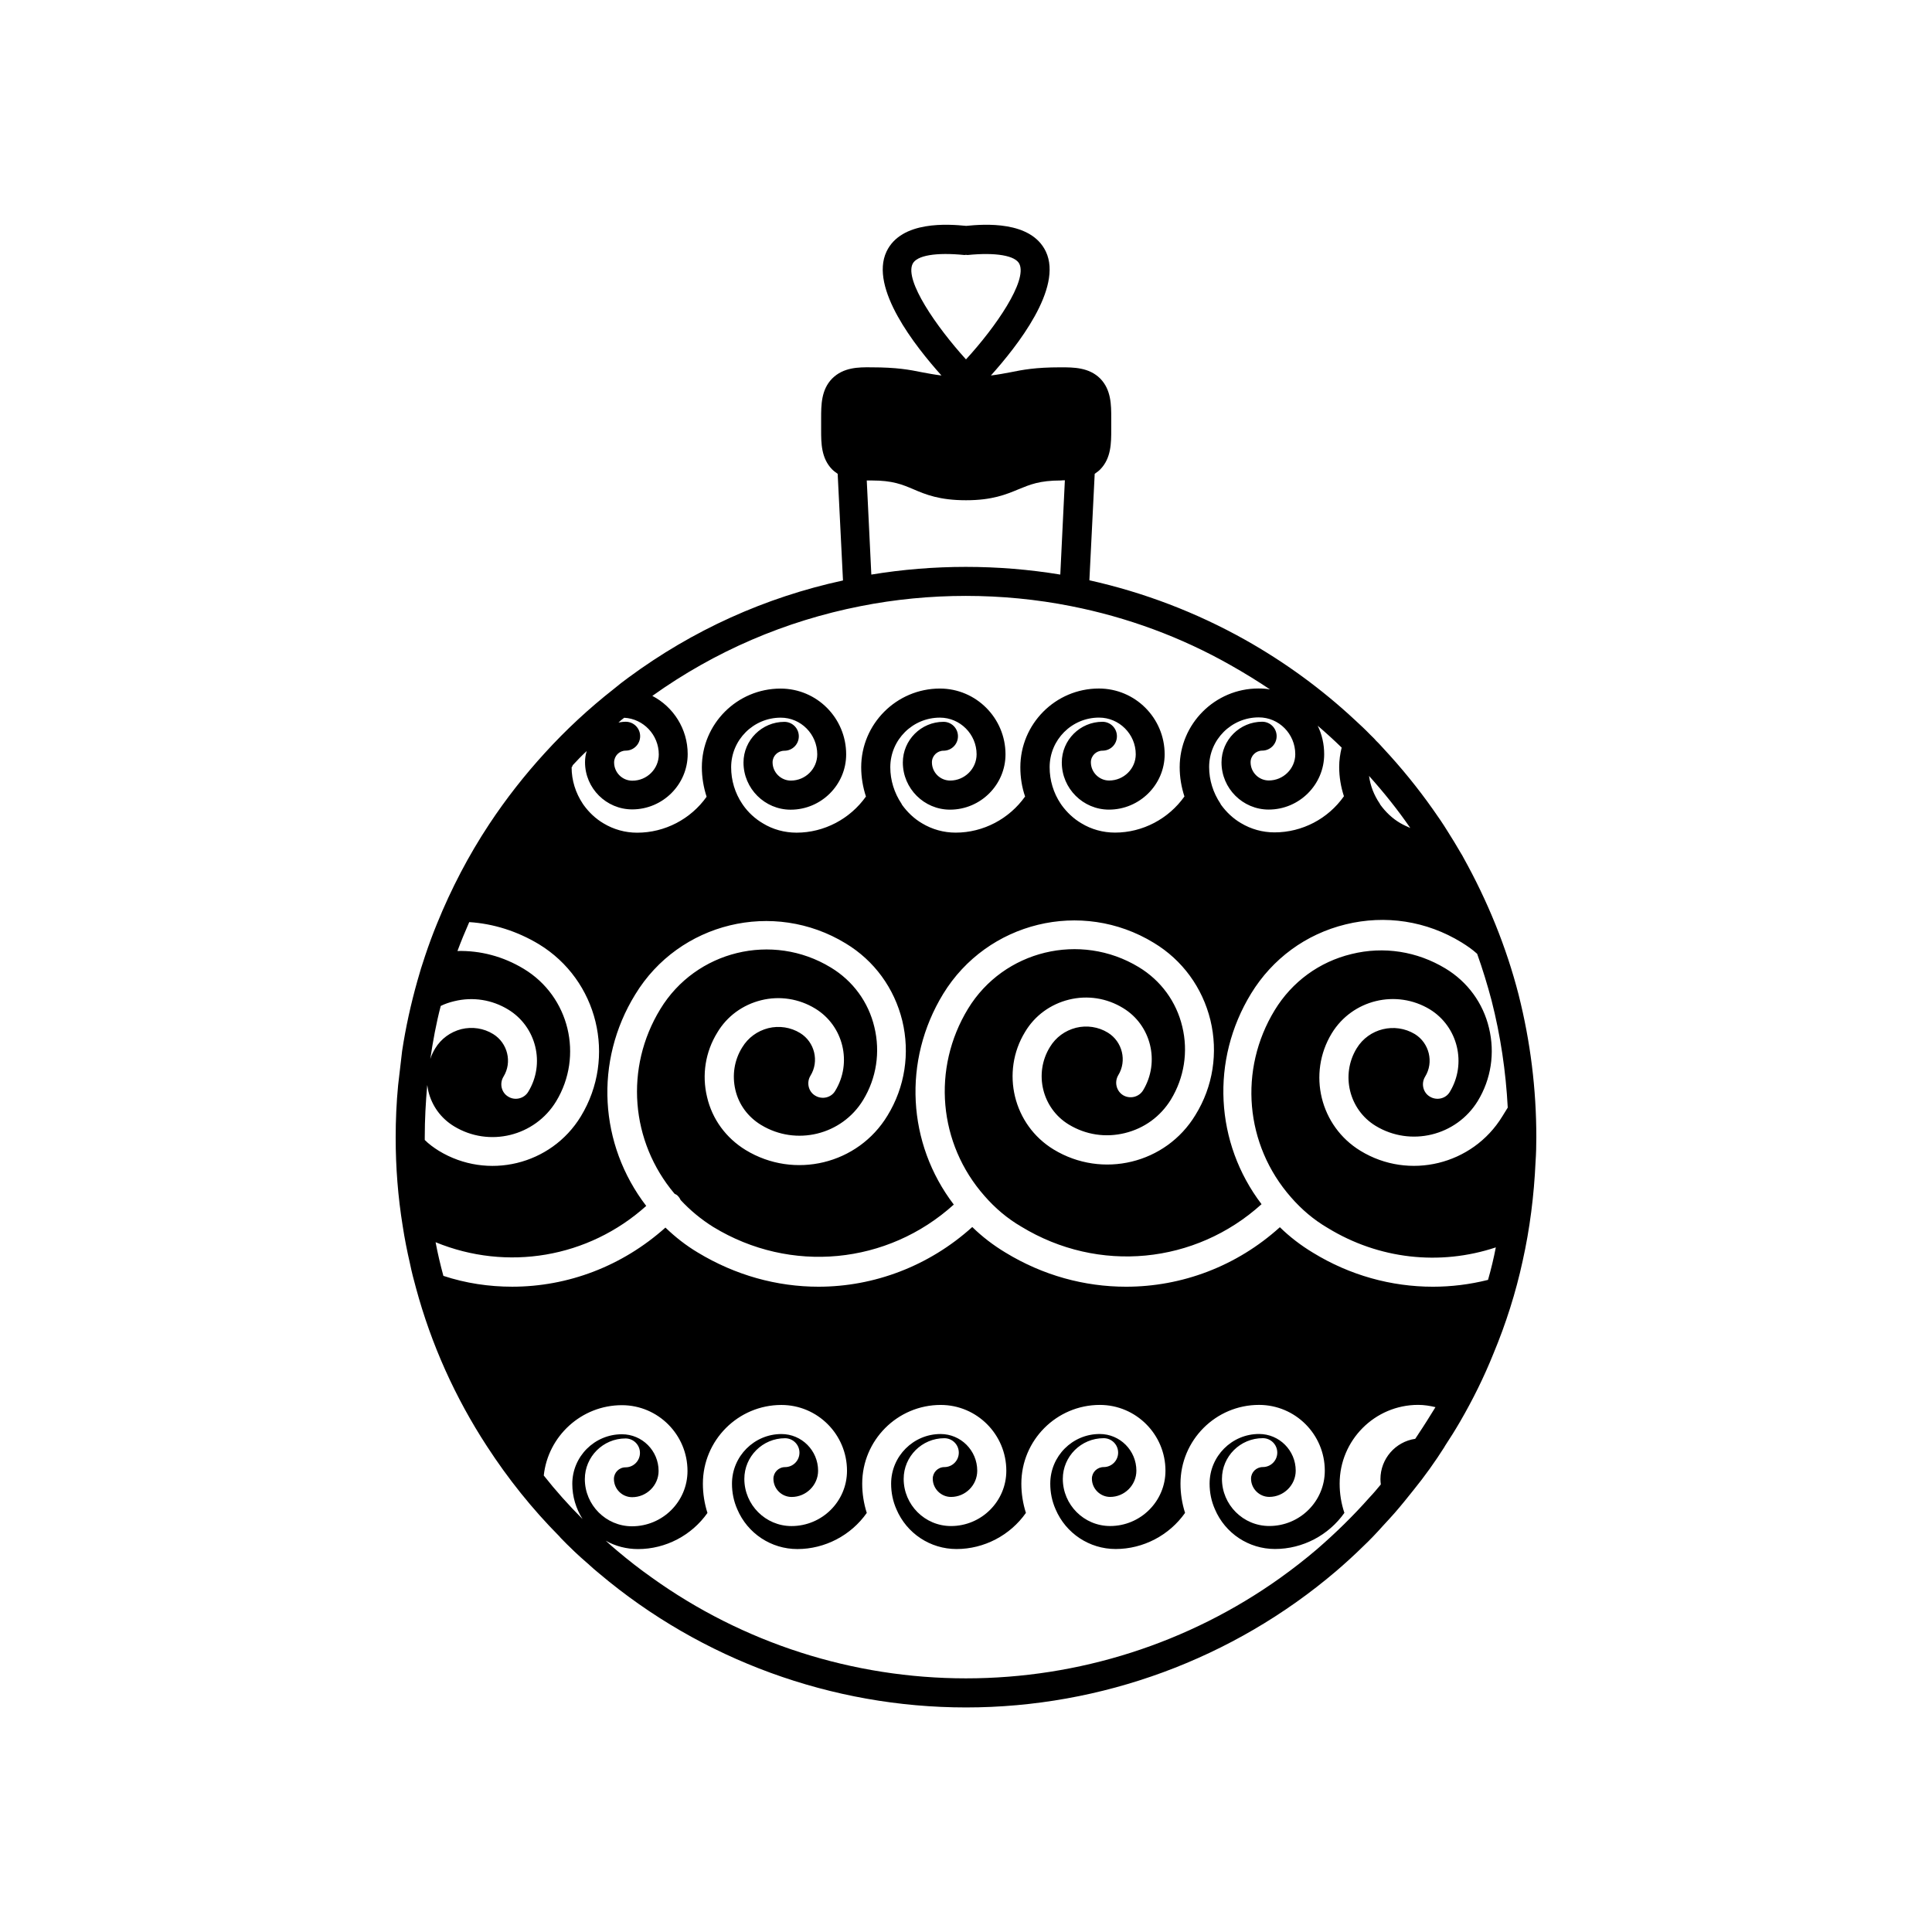 <?xml version="1.0" encoding="UTF-8"?>
<!-- Uploaded to: ICON Repo, www.svgrepo.com, Generator: ICON Repo Mixer Tools -->
<svg fill="#000000" width="800px" height="800px" version="1.1" viewBox="144 144 512 512" xmlns="http://www.w3.org/2000/svg">
 <g>
  <path d="m546.46 407.66c-3.273-12.746-8.262-24.938-14.66-36.426-0.203-0.402-0.402-0.754-0.605-1.059-1.16-2.016-2.367-3.981-3.578-5.894-1.211-1.965-2.519-3.879-3.879-5.793-3.981-5.644-8.363-11.035-13.098-16.121-0.656-0.707-1.258-1.41-1.965-2.066-0.453-0.555-1.008-1.059-1.512-1.562-1.309-1.359-2.719-2.672-4.031-3.879-8.918-8.312-18.691-15.418-29.172-21.312-12.949-7.254-26.801-12.543-41.262-15.77l1.41-28.215c0.504-0.352 1.008-0.707 1.461-1.16 2.922-2.973 2.922-7.055 2.922-10.531v-3.176c0-3.324 0-7.406-2.922-10.379-2.973-2.973-7.106-2.973-10.379-2.973h-0.203c-6.602 0-9.977 0.656-13.199 1.309-1.613 0.301-3.176 0.605-5.188 0.855 6.953-7.758 19.145-23.176 14.559-32.848-3.93-8.262-16.473-7.254-21.109-6.801-4.637-0.453-17.18-1.461-21.109 6.801-4.586 9.672 7.609 25.09 14.559 32.848-2.016-0.25-3.578-0.555-5.188-0.855-3.223-0.656-6.602-1.309-13.402-1.309-3.426-0.051-7.406 0-10.379 2.973-2.922 2.973-2.922 7.055-2.922 10.531v3.176c0 3.324 0 7.406 2.922 10.379 0.453 0.453 0.957 0.805 1.461 1.16l1.41 28.266c-20.656 4.484-39.801 13.148-56.879 25.746-1.309 0.957-2.621 1.965-3.879 3.023-6.551 5.141-12.645 10.781-18.238 16.93-5.391 5.894-10.328 12.191-14.762 18.895-5.492 8.312-10.078 17.129-13.805 26.301-1.16 2.82-2.215 5.691-3.176 8.566-0.754 2.215-1.461 4.484-2.066 6.699-1.715 6.098-3.074 12.242-4.031 18.539l-1.059 9.07c-0.445 4.578-0.648 9.215-0.648 13.898 0 7.859 0.605 15.668 1.863 23.426 0.504 3.324 1.16 6.602 1.914 9.875 0.453 2.215 1.008 4.383 1.613 6.551 4.031 14.914 10.379 29.02 18.793 41.918 5.594 8.613 11.992 16.625 19.246 23.93 0.051 0.051 0.102 0.102 0.102 0.152 2.418 2.469 4.988 4.887 7.609 7.203 0.051 0.051 0.102 0.051 0.102 0.102 0.855 0.805 1.762 1.562 2.672 2.316 27.148 22.926 61.711 35.52 97.23 35.52 35.922 0 70.785-12.848 98.09-36.125 2.469-2.117 4.836-4.281 7.152-6.551 1.863-1.762 3.629-3.629 5.289-5.492 1.059-1.109 2.066-2.266 3.074-3.375 1.715-1.965 3.324-3.981 4.938-5.996 3.023-3.727 5.793-7.609 8.312-11.586v-0.051c1.461-2.215 2.82-4.383 4.133-6.648 3.324-5.742 6.297-11.738 8.766-17.887 3.324-7.961 5.945-16.223 7.758-24.586 1.914-8.566 3.023-17.383 3.426-26.301 0.152-2.164 0.203-4.379 0.203-6.547 0-12.695-1.562-25.34-4.684-37.684zm-28.719-44.234c-0.906-0.402-1.812-0.805-2.672-1.309-2.066-1.211-3.828-2.871-5.289-4.887-0.051-0.102-0.102-0.203-0.152-0.301-1.512-2.215-2.469-4.684-2.82-7.305 3.93 4.379 7.609 8.965 10.934 13.801zm-30.48-19.547c0 3.828-3.176 6.953-7.004 6.953-2.672 0-4.836-2.168-4.836-4.836 0-1.715 1.41-3.074 3.074-3.074 2.117 0 3.828-1.715 3.828-3.828 0-2.117-1.715-3.828-3.828-3.828-5.945 0-10.781 4.836-10.781 10.781 0 6.902 5.644 12.496 12.496 12.496 8.113 0 14.711-6.602 14.711-14.66 0-2.719-0.605-5.289-1.715-7.559 2.168 1.863 4.332 3.828 6.348 5.793-0.402 1.664-0.656 3.324-0.656 5.141 0 2.672 0.453 5.289 1.258 7.758-4.18 5.945-11.035 9.574-18.391 9.574-3.176 0-6.246-0.855-8.918-2.469-2.066-1.211-3.828-2.871-5.289-4.887-0.051-0.102-0.102-0.203-0.152-0.301-1.914-2.871-2.973-6.195-2.973-9.672 0-7.254 5.894-13.148 13.148-13.148 5.348-0.008 9.68 4.375 9.68 9.766zm-101.42-129.93c1.059-2.266 6.195-3.125 13.754-2.367 0.152 0 0.25-0.051 0.402-0.051s0.25 0.051 0.402 0.051c7.559-0.754 12.695 0.152 13.754 2.367 2.117 4.484-6.195 16.625-14.156 25.293-7.906-8.719-16.27-20.859-14.156-25.293zm-10.781 57.383c5.492 0 8.012 1.059 10.984 2.316 3.273 1.41 6.953 2.922 13.957 2.922s10.68-1.562 13.957-2.922c2.973-1.211 5.492-2.316 11.184-2.316 0.352-0.051 0.754-0.051 1.059-0.051l-1.211 24.988c-16.473-2.719-33.605-2.719-50.078 0l-1.211-24.938zm-65.242 71.594c2.117 0 3.828-1.715 3.828-3.828 0-2.117-1.715-3.828-3.828-3.828-0.656 0-1.309 0.102-1.914 0.203 0.504-0.453 1.008-0.906 1.512-1.258 5.09 0.25 9.168 4.535 9.168 9.723 0 3.828-3.125 6.953-7.004 6.953-2.672 0-4.836-2.168-4.836-4.836 0-1.719 1.363-3.129 3.074-3.129zm-14.055 3.879c1.16-1.258 2.367-2.519 3.727-3.777-0.301 0.906-0.453 1.914-0.453 2.973 0 6.902 5.644 12.496 12.496 12.496 8.113 0 14.711-6.602 14.711-14.66 0-6.699-3.828-12.543-9.371-15.418 16.574-11.84 35.215-19.852 55.168-23.781 9.117-1.812 18.539-2.719 27.91-2.719 9.371 0 18.793 0.906 27.91 2.719 14.812 2.922 29.07 8.16 42.219 15.617 3.578 2.016 7.106 4.18 10.48 6.449-1.008-0.203-2.066-0.25-3.074-0.25-11.488 0-20.859 9.371-20.859 20.859 0 2.672 0.453 5.289 1.258 7.758-4.18 5.894-11.035 9.574-18.391 9.574-3.176 0-6.297-0.855-8.918-2.469-2.066-1.211-3.828-2.871-5.289-4.887-0.051-0.102-0.102-0.203-0.203-0.301-1.914-2.871-2.922-6.195-2.922-9.672 0-7.254 5.844-13.148 13.098-13.148 5.34 0 9.723 4.383 9.723 9.723 0 3.828-3.176 6.953-7.055 6.953-2.621 0-4.836-2.168-4.836-4.836 0-1.715 1.41-3.074 3.074-3.074 2.168 0 3.828-1.715 3.828-3.828 0-2.117-1.715-3.828-3.828-3.828-5.945 0-10.781 4.836-10.781 10.781 0 6.902 5.644 12.496 12.496 12.496 8.113 0 14.762-6.602 14.762-14.66 0-9.621-7.809-17.434-17.434-17.434-11.488 0-20.809 9.371-20.809 20.859 0 2.672 0.402 5.289 1.258 7.758-4.18 5.894-11.035 9.574-18.391 9.574-3.176 0-6.246-0.855-8.918-2.469-2.066-1.211-3.828-2.871-5.289-4.887-0.051-0.102-0.102-0.203-0.152-0.301-1.914-2.871-2.973-6.195-2.973-9.672 0-7.254 5.894-13.148 13.148-13.148 5.34 0 9.723 4.383 9.723 9.723 0 3.828-3.176 6.953-7.004 6.953-2.672 0-4.836-2.168-4.836-4.836 0-1.715 1.41-3.074 3.074-3.074 2.117 0 3.828-1.715 3.828-3.828 0-2.117-1.715-3.828-3.828-3.828-5.945 0-10.781 4.836-10.781 10.781 0 6.902 5.644 12.496 12.496 12.496 8.113 0 14.711-6.602 14.711-14.66 0-9.621-7.809-17.434-17.383-17.434-11.488 0-20.859 9.371-20.859 20.859 0 2.672 0.453 5.289 1.258 7.758-4.18 5.894-11.035 9.574-18.391 9.574-3.176 0-6.297-0.855-8.918-2.469-2.066-1.211-3.879-2.871-5.289-4.887-0.051-0.102-0.102-0.203-0.203-0.301-1.914-2.871-2.922-6.195-2.922-9.672 0-7.254 5.894-13.148 13.148-13.148 5.34 0 9.672 4.383 9.672 9.723 0 3.828-3.125 6.953-7.004 6.953-2.621 0-4.836-2.168-4.836-4.836 0-1.715 1.41-3.074 3.125-3.074 2.117 0 3.828-1.715 3.828-3.828 0-2.117-1.715-3.828-3.828-3.828-5.945 0-10.832 4.836-10.832 10.781 0 6.902 5.644 12.496 12.496 12.496 8.113 0 14.711-6.602 14.711-14.66 0-9.621-7.758-17.434-17.383-17.434-11.539 0-20.859 9.371-20.859 20.859 0 2.719 0.453 5.289 1.258 7.809-4.18 5.894-11.035 9.523-18.391 9.523-3.176 0-6.246-0.855-8.918-2.469-2.066-1.211-3.828-2.871-5.289-4.887-0.102-0.102-0.102-0.203-0.203-0.301-1.914-2.871-2.973-6.195-2.973-9.672 0.23-0.234 0.23-0.383 0.281-0.535zm-34.965 63.781c1.109-0.555 2.316-0.957 3.578-1.258 4.938-1.211 10.027-0.402 14.309 2.215 7.457 4.535 9.875 14.359 5.289 21.816-1.109 1.812-3.527 2.367-5.289 1.258-1.812-1.059-2.367-3.477-1.258-5.289 2.367-3.828 1.109-8.918-2.719-11.285-2.519-1.562-5.543-2.016-8.465-1.309-2.871 0.754-5.34 2.519-6.902 5.09-0.555 0.906-1.008 1.863-1.309 2.82 0.699-4.738 1.555-9.422 2.766-14.059zm-4.234 34.762c0-4.637 0.25-9.219 0.656-13.805 0.102 0.555 0.203 1.109 0.301 1.664 0.957 3.879 3.324 7.152 6.801 9.27 9.27 5.644 21.41 2.672 27.055-6.602 7.305-12.043 3.527-27.809-8.566-35.117-5.492-3.324-11.539-4.887-17.582-4.734 0.957-2.57 2.016-5.141 3.125-7.656 6.348 0.402 12.645 2.367 18.438 5.844 15.668 9.523 20.656 29.977 11.133 45.645-7.859 12.898-24.738 16.977-37.633 9.117-1.359-0.855-2.621-1.762-3.727-2.871zm31.539 89.68c1.109-10.43 9.977-18.641 20.707-18.641 9.574 0 17.383 7.809 17.383 17.434 0 8.113-6.602 14.66-14.711 14.66-6.902 0-12.496-5.644-12.496-12.496 0-5.945 4.836-10.781 10.781-10.781 2.117 0 3.828 1.715 3.828 3.828 0 2.117-1.715 3.828-3.828 3.828-1.715 0-3.074 1.41-3.074 3.074 0 2.672 2.168 4.836 4.836 4.836 3.828 0 7.004-3.125 7.004-6.953 0-5.34-4.332-9.723-9.723-9.723-7.254 0-13.148 5.894-13.148 13.148 0 3.324 0.957 6.551 2.719 9.32-3.676-3.676-7.102-7.504-10.277-11.535zm231.75-10.934c-0.25 0.402-0.555 0.805-0.805 1.211-5.238 0.754-9.219 5.289-9.219 10.68 0 0.504 0.051 0.957 0.102 1.41-0.957 1.16-1.965 2.367-3.023 3.477-4.281 4.836-8.918 9.371-13.855 13.652-3.176 2.719-6.5 5.289-9.875 7.707-24.184 17.23-53.254 26.551-83.18 26.551-29.977 0-59.148-9.371-83.332-26.754-3.074-2.168-6.047-4.484-8.918-6.902-1.059-0.906-2.215-1.863-3.223-2.82 2.57 1.461 5.543 2.215 8.566 2.215 7.305 0 14.207-3.629 18.391-9.574-0.805-2.519-1.211-5.141-1.211-7.758 0-11.488 9.32-20.859 20.809-20.859 9.574 0 17.383 7.809 17.383 17.434 0 8.113-6.602 14.66-14.711 14.66-6.902 0-12.496-5.644-12.496-12.496 0-5.945 4.836-10.781 10.781-10.781 2.117 0 3.828 1.715 3.828 3.828 0 2.117-1.715 3.828-3.828 3.828-1.715 0-3.074 1.41-3.074 3.074 0 2.672 2.168 4.836 4.836 4.836 3.828 0 7.004-3.125 7.004-6.953 0-5.34-4.332-9.723-9.723-9.723-7.203 0-13.098 5.894-13.098 13.148 0 2.367 0.453 4.637 1.41 6.801 2.719 6.398 8.969 10.531 15.922 10.531 7.305 0 14.207-3.629 18.391-9.574-0.805-2.519-1.211-5.141-1.211-7.758 0-11.488 9.32-20.859 20.809-20.859 9.574 0 17.383 7.809 17.383 17.434 0 8.113-6.602 14.66-14.66 14.66-6.953 0-12.543-5.644-12.543-12.496 0-5.945 4.836-10.781 10.781-10.781 2.117 0 3.828 1.715 3.828 3.828 0 2.117-1.715 3.828-3.828 3.828-1.715 0-3.074 1.41-3.074 3.074 0 2.672 2.215 4.836 4.836 4.836 3.828 0 6.953-3.125 6.953-6.953 0-5.34-4.332-9.723-9.723-9.723-7.203 0-13.098 5.894-13.098 13.148 0 2.367 0.453 4.637 1.41 6.801 2.719 6.398 8.969 10.531 15.922 10.531 7.305 0 14.207-3.629 18.391-9.574-0.805-2.519-1.211-5.141-1.211-7.758 0-11.488 9.32-20.859 20.809-20.859 9.574 0 17.383 7.809 17.383 17.434 0 8.113-6.602 14.66-14.66 14.66-6.953 0-12.543-5.644-12.543-12.496 0-5.945 4.836-10.781 10.832-10.781 2.117 0 3.828 1.715 3.828 3.828 0 2.117-1.715 3.828-3.828 3.828-1.715 0-3.125 1.359-3.125 3.074 0 2.672 2.215 4.836 4.836 4.836 3.828 0 6.953-3.125 6.953-6.953 0-5.34-4.332-9.723-9.723-9.723-7.254 0-13.098 5.894-13.098 13.148 0 2.367 0.453 4.637 1.41 6.801 2.719 6.398 8.969 10.531 15.922 10.531 7.305 0 14.207-3.629 18.391-9.574-0.805-2.519-1.211-5.141-1.211-7.758 0-11.488 9.32-20.859 20.809-20.859 9.621 0 17.434 7.809 17.434 17.434 0 8.113-6.602 14.66-14.711 14.66-6.953 0-12.543-5.644-12.543-12.496 0-5.945 4.836-10.781 10.832-10.781 2.117 0 3.828 1.715 3.828 3.828 0 2.117-1.715 3.828-3.828 3.828-1.715 0-3.125 1.359-3.125 3.074 0 2.672 2.215 4.836 4.836 4.836 3.828 0 7.004-3.125 7.004-6.953 0-5.34-4.332-9.723-9.723-9.723-7.203 0-13.098 5.894-13.098 13.148 0 2.367 0.453 4.637 1.41 6.801 2.719 6.398 8.969 10.531 15.922 10.531 7.305 0 14.207-3.629 18.391-9.574-0.855-2.519-1.258-5.141-1.258-7.758 0-11.488 9.32-20.859 20.809-20.859 1.562 0 3.125 0.25 4.586 0.605-1.543 2.492-3.004 4.859-4.566 7.176zm22.27-84.234c-7.859 12.848-24.738 16.977-37.586 9.117-10.68-6.5-14.105-20.453-7.609-31.137 5.441-8.918 17.078-11.738 25.996-6.348 7.457 4.586 9.824 14.41 5.289 21.867-1.059 1.812-3.477 2.367-5.289 1.258-1.812-1.059-2.367-3.477-1.258-5.289 2.367-3.828 1.109-8.918-2.719-11.285-5.289-3.176-12.191-1.512-15.418 3.777-4.281 7.004-2.016 16.273 5.039 20.555 9.219 5.594 21.363 2.672 27.055-6.602 3.527-5.793 4.586-12.695 2.973-19.348-1.562-6.602-5.691-12.242-11.539-15.77-7.508-4.535-16.324-5.945-24.887-3.828-8.566 2.066-15.77 7.356-20.355 14.863-9.621 15.77-7.91 35.719 4.332 49.625 2.769 3.176 5.996 5.945 9.723 8.113 13.504 8.262 29.676 10.078 44.535 5.141-0.555 2.871-1.258 5.793-2.066 8.613-4.836 1.211-9.723 1.812-14.609 1.812-11.035 0-22.016-3.023-31.789-9.02-3.176-1.914-6.144-4.18-8.766-6.75-11.488 10.379-25.996 15.77-40.758 15.77-10.984 0-22.016-2.973-31.992-9.07-3.176-1.914-6.144-4.18-8.766-6.75-11.488 10.379-26.047 15.82-40.758 15.82-10.984 0-22.016-3.023-31.992-9.07-3.125-1.863-5.945-4.082-8.566-6.602-11.488 10.277-25.895 15.668-40.605 15.668-6.144 0-12.293-0.906-18.238-2.871-0.805-2.973-1.512-5.945-2.066-8.918 18.895 7.758 40.457 4.18 55.82-9.621-12.496-16.273-13.805-38.34-2.922-56.023 11.637-19.145 36.676-25.191 55.773-13.551 7.609 4.586 12.898 11.891 15.012 20.504 2.066 8.613 0.707 17.582-3.93 25.141-7.809 12.898-24.688 16.977-37.586 9.117-5.188-3.176-8.867-8.16-10.227-14.055-1.41-5.844-0.453-11.941 2.719-17.078 2.57-4.332 6.75-7.356 11.637-8.566s10.027-0.402 14.309 2.215c7.457 4.535 9.875 14.359 5.289 21.816-1.059 1.812-3.477 2.367-5.289 1.258-1.812-1.059-2.367-3.477-1.258-5.289 2.367-3.828 1.109-8.918-2.719-11.285-2.519-1.562-5.594-2.016-8.465-1.309-2.922 0.754-5.34 2.519-6.902 5.09-2.117 3.375-2.719 7.406-1.812 11.285s3.324 7.152 6.801 9.27c9.27 5.644 21.41 2.672 27.055-6.602 3.527-5.793 4.586-12.695 2.973-19.348-1.562-6.602-5.691-12.242-11.539-15.77-15.469-9.422-35.77-4.484-45.191 11.035-9.473 15.516-7.91 35.066 3.777 48.918 0.25 0.152 0.555 0.25 0.754 0.453 0.402 0.402 0.656 0.754 0.855 1.211 2.519 2.719 5.441 5.141 8.664 7.152 20.504 12.496 46.199 9.926 63.73-5.945-12.344-16.172-13.602-38.137-2.82-55.82 11.688-19.094 36.676-25.242 55.82-13.551 7.609 4.586 12.898 11.891 15.012 20.504 2.066 8.613 0.707 17.582-3.981 25.141-7.809 12.898-24.688 16.977-37.586 9.117-10.68-6.5-14.055-20.504-7.559-31.137 2.57-4.332 6.75-7.356 11.637-8.566 4.938-1.211 10.027-0.402 14.309 2.215 7.457 4.484 9.875 14.309 5.34 21.816-1.109 1.812-3.477 2.367-5.289 1.309-1.812-1.109-2.367-3.477-1.309-5.289 2.367-3.828 1.109-8.918-2.719-11.285-2.519-1.562-5.594-2.016-8.465-1.309-2.922 0.754-5.34 2.519-6.902 5.09-4.332 7.004-2.066 16.273 4.988 20.555 4.484 2.719 9.723 3.527 14.863 2.266 5.141-1.258 9.422-4.383 12.191-8.867 3.527-5.793 4.637-12.695 3.023-19.348-1.562-6.602-5.691-12.242-11.539-15.77-15.469-9.371-35.77-4.484-45.242 11.035-9.621 15.82-7.859 35.77 4.383 49.625 2.769 3.176 5.996 5.945 9.723 8.113 20.504 12.496 46.148 9.926 63.68-5.945-12.344-16.223-13.551-38.188-2.769-55.82 5.644-9.219 14.508-15.77 25.09-18.34 10.531-2.57 21.41-0.906 30.684 4.785 1.461 0.906 2.871 1.863 4.133 3.023 1.461 4.082 2.719 8.211 3.828 12.395 2.367 9.27 3.777 18.793 4.281 28.363-0.688 1.066-1.039 1.723-1.441 2.328z"/>
  <path d="m300.04 558.6c-2.672-2.316-5.188-4.734-7.609-7.203z"/>
 </g>
</svg>